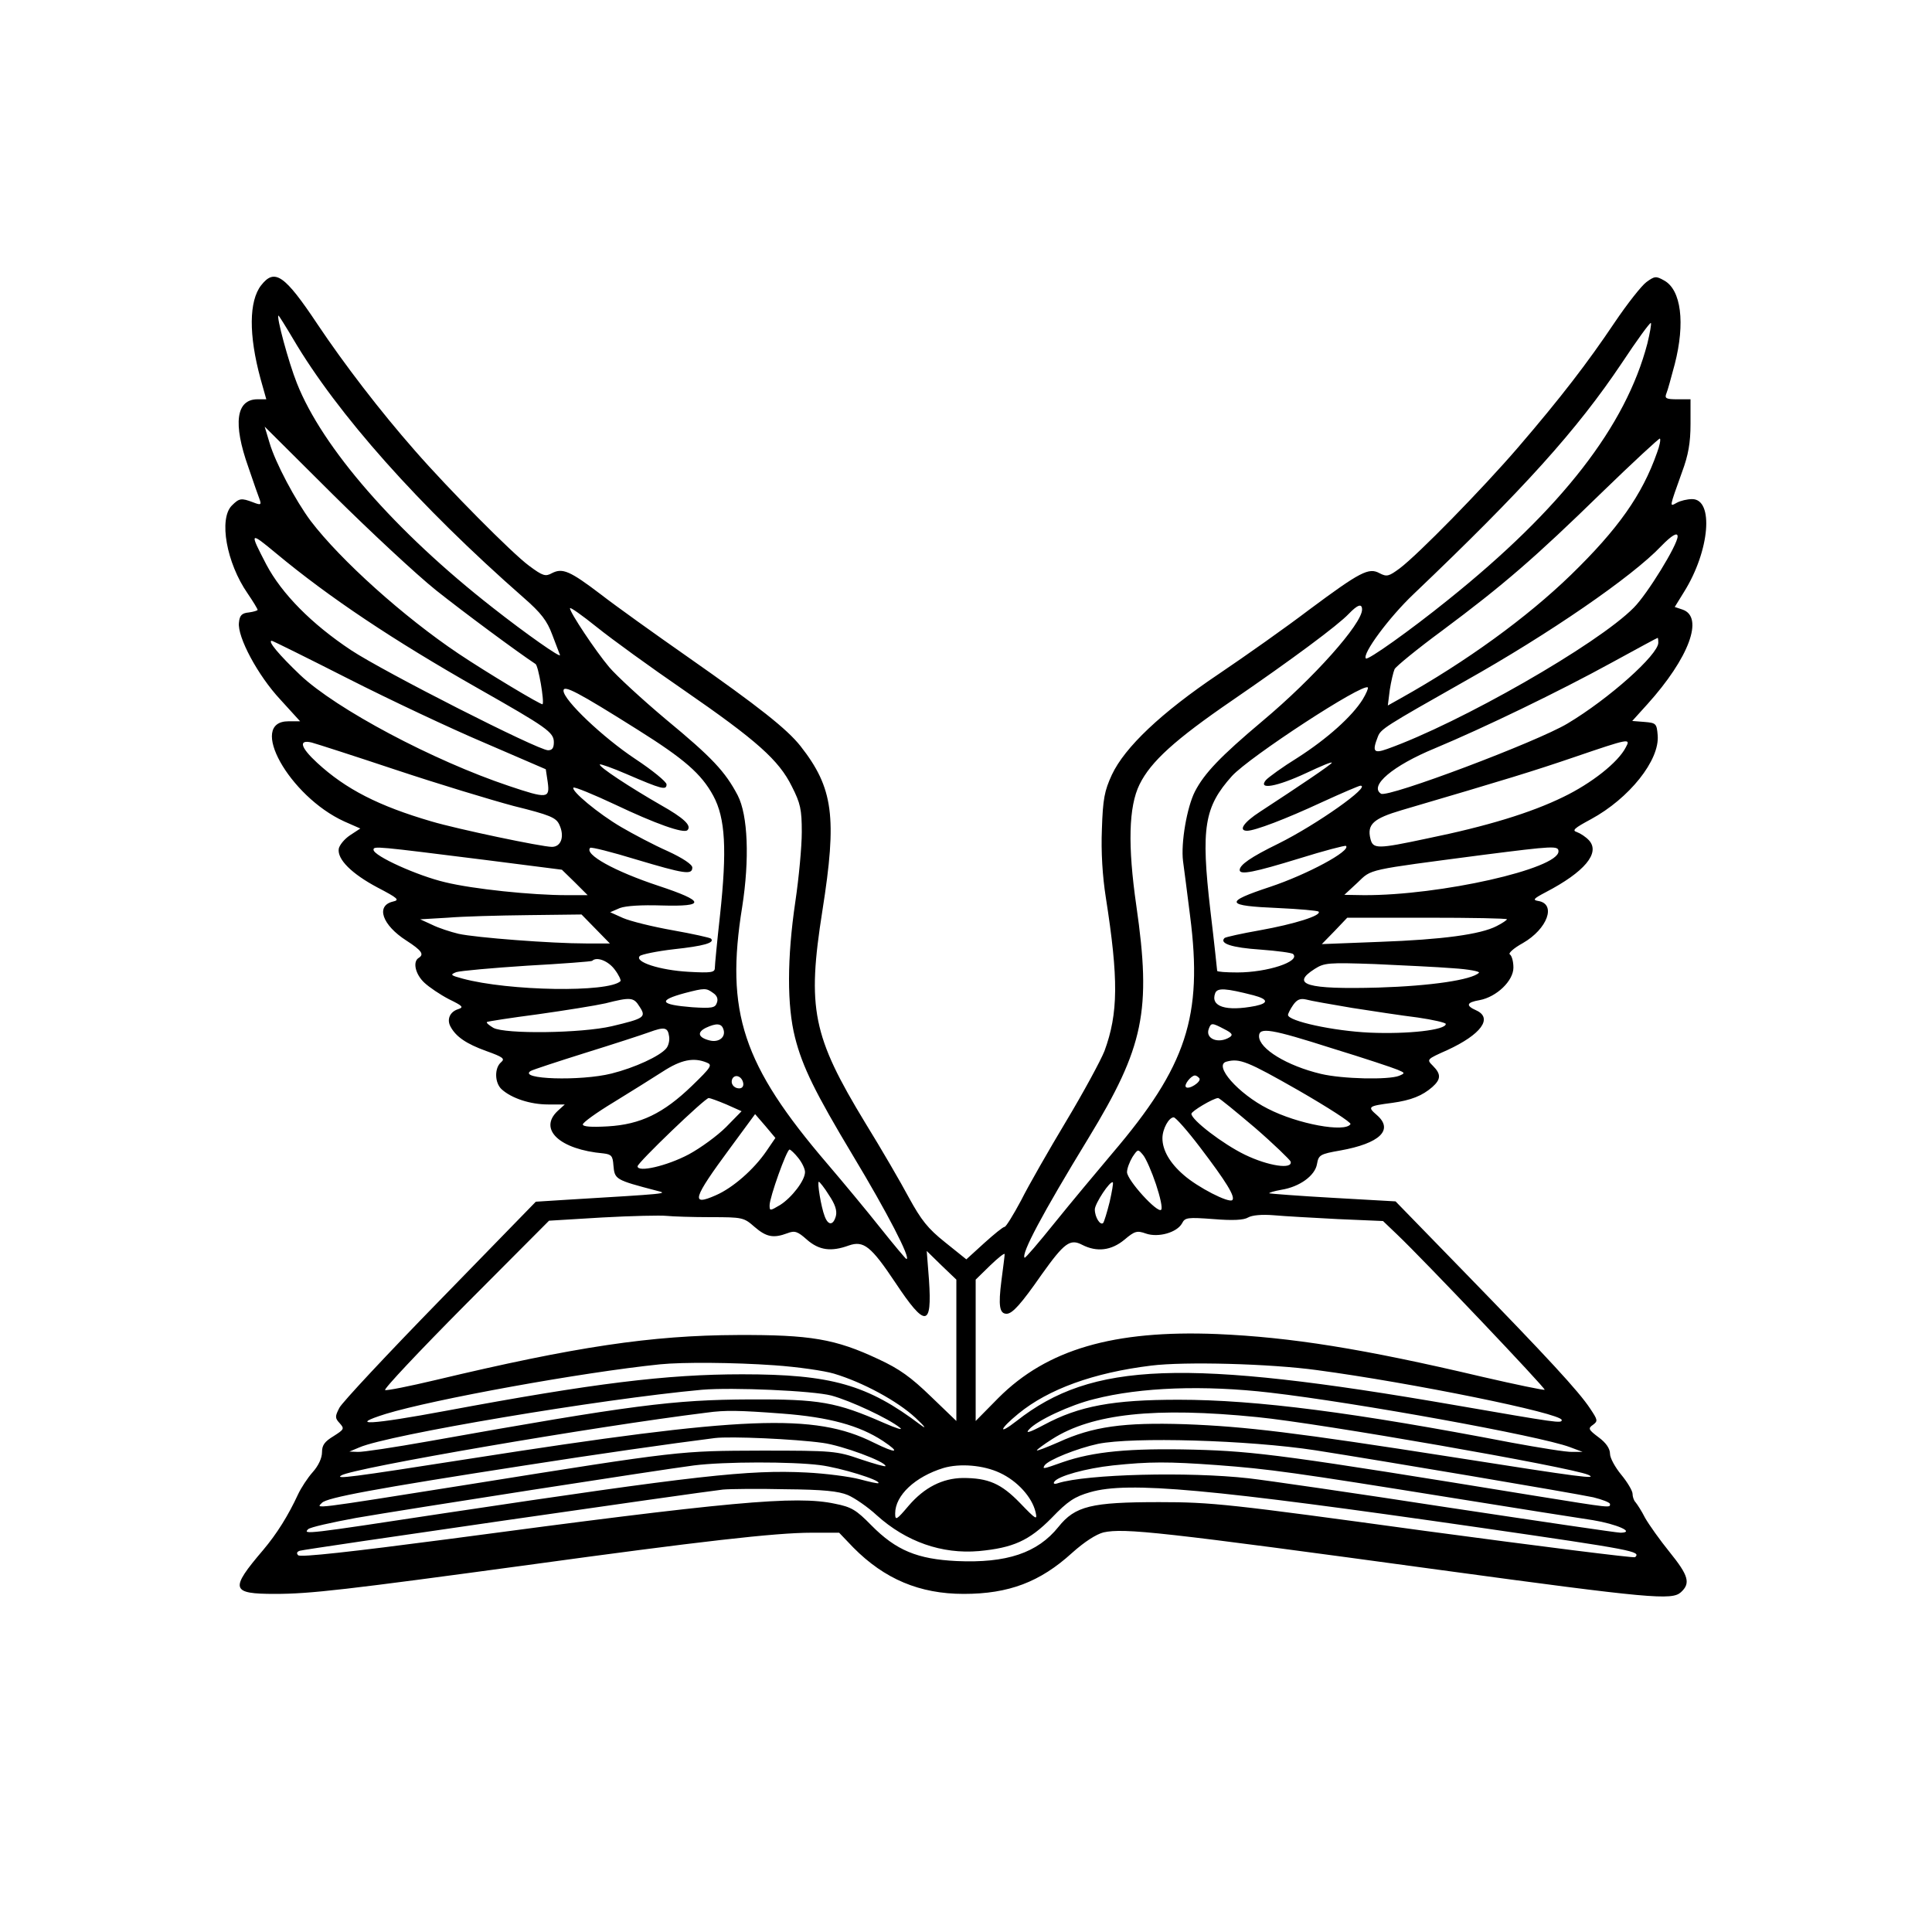 <?xml version="1.0" encoding="UTF-8" standalone="yes"?>
<svg version="1.0" xmlns="http://www.w3.org/2000/svg" width="450pt" height="450pt" viewBox="0 0 600 600" preserveAspectRatio="xMidYMid meet">
  <g transform="translate(0,600) scale(0.1,-0.1)" fill="#000000" stroke="none">
    <path d="M811 5114 c-38 -49 -39 -154 -2 -290 l18 -64 -27 0 c-67 0 -77 -75
-29 -210 16 -47 32 -93 36 -103 5 -15 2 -16 -21 -7 -37 14 -43 13 -66 -10 -41
-41 -17 -178 49 -273 17 -25 31 -48 31 -51 0 -2 -12 -6 -27 -8 -22 -2 -29 -9
-31 -32 -5 -44 58 -163 129 -239 l61 -67 -36 0 c-128 0 2 -233 173 -311 l50
-22 -32 -21 c-18 -12 -33 -31 -35 -42 -5 -33 41 -78 120 -120 65 -34 70 -39
48 -44 -54 -13 -33 -73 42 -121 48 -31 56 -43 38 -54 -19 -12 -10 -51 18 -77
15 -14 49 -37 76 -51 43 -21 47 -25 29 -31 -26 -8 -36 -32 -24 -54 17 -32 50
-54 111 -76 53 -19 59 -24 46 -35 -21 -18 -20 -64 2 -84 31 -28 89 -47 144
-47 l52 0 -22 -20 c-61 -57 6 -120 142 -132 25 -3 29 -8 31 -37 4 -44 5 -45
135 -79 37 -9 35 -9 -281 -28 l-95 -6 -297 -305 c-164 -168 -305 -319 -313
-335 -14 -27 -14 -32 1 -48 15 -17 14 -19 -19 -40 -28 -17 -36 -28 -36 -50 0
-18 -11 -42 -29 -62 -16 -18 -36 -49 -45 -68 -31 -67 -66 -123 -109 -174 -104
-122 -100 -136 37 -136 110 0 220 13 787 90 532 73 767 100 879 100 l86 0 44
-46 c97 -98 206 -144 343 -144 140 0 237 37 336 127 39 35 75 58 98 64 65 14
176 2 1048 -117 654 -89 717 -94 745 -69 31 28 24 52 -35 125 -30 37 -64 85
-76 106 -11 22 -25 43 -30 49 -5 5 -9 17 -9 26 0 9 -16 36 -35 59 -19 23 -35
52 -35 65 0 16 -12 34 -35 51 -32 24 -34 28 -18 39 16 12 15 15 -9 51 -35 53
-132 158 -388 421 l-216 222 -194 11 c-107 6 -196 13 -198 14 -2 2 15 7 37 11
57 9 105 44 111 80 5 28 9 31 72 42 123 22 167 64 114 110 -30 26 -28 28 48
38 58 8 93 22 124 49 27 24 28 40 2 66 -20 20 -20 20 45 49 104 48 142 99 90
123 -34 15 -31 25 10 32 53 10 105 60 105 101 0 19 -5 37 -11 41 -6 3 11 19
40 35 77 44 105 122 48 131 -18 3 -15 7 23 27 121 63 170 122 135 161 -10 11
-27 22 -38 26 -16 5 -8 12 44 40 118 64 214 183 207 261 -3 36 -5 38 -41 41
l-38 3 47 52 c129 143 177 271 109 294 l-24 8 29 47 c80 128 93 288 25 288
-15 0 -36 -5 -47 -11 -24 -13 -25 -19 16 96 19 51 26 90 26 148 l0 77 -41 0
c-35 0 -40 3 -34 18 4 9 15 50 26 91 33 128 20 231 -33 260 -25 14 -29 14 -55
-5 -15 -11 -60 -68 -99 -126 -84 -125 -166 -232 -300 -388 -112 -130 -310
-332 -367 -375 -34 -25 -40 -27 -63 -15 -33 18 -59 5 -219 -114 -71 -54 -197
-143 -280 -199 -180 -121 -292 -228 -332 -313 -23 -50 -28 -75 -31 -169 -3
-71 2 -147 12 -211 40 -255 39 -361 -4 -478 -12 -30 -65 -128 -119 -218 -54
-90 -117 -200 -140 -246 -24 -45 -47 -82 -51 -82 -5 0 -33 -23 -63 -50 l-56
-51 -66 53 c-54 43 -74 69 -112 138 -25 47 -86 152 -136 233 -164 270 -181
355 -133 659 46 291 34 381 -68 511 -42 53 -129 122 -349 276 -103 72 -226
160 -271 195 -96 73 -119 83 -152 66 -20 -11 -28 -9 -71 23 -53 39 -251 239
-354 357 -109 124 -220 269 -303 393 -102 153 -133 175 -175 121z m99 -166
c137 -233 391 -519 716 -804 55 -48 73 -72 89 -115 11 -29 22 -58 24 -63 5
-12 -106 66 -209 147 -303 237 -529 497 -608 697 -26 65 -65 210 -57 210 1 0
22 -33 45 -72z m4206 -15 c-67 -256 -265 -512 -619 -796 -119 -96 -249 -188
-255 -182 -13 13 72 128 148 200 342 326 507 509 647 718 47 71 87 126 90 124
2 -3 -3 -31 -11 -64z m-3762 -766 c88 -70 253 -192 309 -229 9 -5 28 -117 22
-125 -3 -4 -176 100 -261 157 -170 114 -366 290 -459 412 -47 63 -110 181
-128 243 l-15 50 211 -210 c117 -116 261 -250 321 -298z m3792 427 c-46 -131
-121 -237 -267 -379 -137 -133 -326 -270 -528 -383 l-41 -23 6 48 c4 26 11 56
15 65 5 9 71 63 147 119 192 143 290 228 495 428 98 95 180 171 182 169 3 -3
-1 -23 -9 -44z m64 -260 c0 -26 -94 -179 -136 -221 -112 -114 -541 -359 -766
-439 -42 -15 -47 -8 -29 38 9 24 22 32 271 173 260 146 519 324 609 419 33 34
51 44 51 30z m-4353 -52 c166 -138 364 -270 628 -420 213 -121 235 -136 235
-167 0 -18 -5 -25 -18 -25 -31 0 -511 244 -612 311 -122 81 -215 175 -263 266
-53 102 -52 103 30 35z m1265 -424 c229 -158 297 -219 337 -300 27 -53 31 -72
31 -142 0 -45 -9 -142 -20 -216 -26 -176 -26 -324 -1 -422 23 -91 63 -172 180
-367 106 -176 181 -321 166 -321 -2 0 -39 44 -82 98 -42 53 -116 142 -163 197
-264 308 -318 472 -265 799 23 147 18 284 -14 346 -39 74 -79 117 -223 236
-75 63 -154 136 -176 162 -43 51 -122 170 -122 183 0 5 38 -22 84 -59 46 -37
166 -124 268 -194z m2108 249 c0 -44 -149 -212 -309 -346 -132 -111 -181 -163
-210 -219 -25 -49 -44 -160 -37 -216 3 -22 13 -99 22 -171 40 -311 -11 -466
-241 -736 -49 -58 -130 -155 -180 -217 -49 -61 -91 -110 -93 -108 -11 12 54
135 198 371 173 284 196 396 149 722 -27 187 -24 308 10 377 35 71 110 139
288 261 185 127 328 233 362 269 27 28 41 33 41 13z m920 -103 c0 -37 -153
-174 -282 -251 -95 -57 -557 -231 -579 -218 -38 24 36 87 167 141 153 64 385
176 549 266 77 42 141 77 143 77 1 1 2 -6 2 -15z m-4068 -112 c128 -65 319
-155 423 -199 l190 -82 6 -40 c7 -51 -1 -52 -120 -12 -236 79 -537 239 -649
345 -66 63 -102 106 -88 106 3 0 110 -53 238 -118z m898 -158 c145 -91 198
-137 235 -205 38 -70 43 -168 21 -372 -9 -81 -16 -154 -16 -163 0 -14 -11 -16
-82 -12 -89 5 -169 31 -151 49 5 5 53 15 105 21 93 10 129 20 116 33 -3 3 -57
15 -119 26 -62 11 -131 28 -154 38 l-40 18 30 13 c19 7 67 10 130 8 138 -4
135 13 -10 61 -136 45 -232 98 -212 118 3 3 67 -13 142 -36 151 -45 175 -49
175 -25 0 9 -29 29 -77 51 -43 19 -107 53 -143 74 -72 42 -158 114 -149 123 3
3 62 -21 130 -53 122 -58 213 -91 224 -79 14 14 -12 38 -83 78 -94 54 -195
120 -189 126 2 2 39 -11 83 -30 109 -47 124 -51 124 -32 0 8 -44 44 -97 79
-101 67 -223 183 -223 212 0 19 44 -4 230 -121z m2252 94 c-33 -53 -110 -122
-202 -181 -47 -29 -91 -61 -99 -70 -25 -31 35 -20 125 22 47 22 82 37 80 32
-4 -7 -99 -71 -223 -152 -51 -33 -68 -59 -40 -59 24 0 119 36 233 89 61 28
115 51 119 51 35 0 -136 -121 -255 -180 -86 -42 -120 -66 -120 -82 0 -16 45
-7 185 36 77 24 142 41 145 39 17 -15 -121 -89 -235 -127 -145 -48 -141 -59
25 -66 65 -3 121 -8 125 -11 11 -12 -76 -39 -182 -58 -57 -10 -106 -21 -110
-24 -17 -17 22 -30 111 -36 53 -4 99 -10 102 -14 23 -23 -80 -57 -173 -57 -35
0 -63 2 -63 5 0 2 -9 87 -21 187 -30 258 -19 322 67 418 55 60 407 290 422
275 2 -2 -5 -19 -16 -37z m-3002 -219 c129 -43 294 -93 365 -112 113 -28 132
-36 142 -58 17 -36 6 -69 -23 -69 -31 0 -293 55 -374 79 -164 48 -266 100
-355 182 -52 48 -59 73 -17 63 15 -4 133 -42 262 -85z m3819 70 c-24 -47 -107
-112 -194 -154 -100 -49 -237 -91 -423 -129 -155 -33 -168 -33 -176 -1 -11 45
9 63 97 89 330 97 408 121 537 165 170 58 175 59 159 30z m-3539 -350 l235
-30 40 -39 40 -40 -65 0 c-109 0 -291 19 -377 40 -86 20 -223 82 -223 101 0
12 7 11 350 -32z m3330 27 c0 -54 -367 -137 -604 -136 l-61 1 41 38 c45 43 24
38 389 86 220 28 235 29 235 11z m-2990 -241 l44 -45 -74 0 c-107 0 -342 18
-396 30 -25 6 -62 18 -82 28 l-37 17 85 5 c47 4 159 7 250 8 l166 2 44 -45z
m2830 30 c0 -2 -14 -12 -32 -21 -50 -26 -169 -42 -363 -49 l-180 -7 40 41 39
41 248 0 c136 0 248 -2 248 -5z m-2771 -156 c13 -17 20 -33 18 -36 -37 -36
-347 -31 -491 8 -37 10 -39 12 -19 20 13 4 112 13 220 20 109 6 200 13 202 15
14 14 50 0 70 -27z m2604 4 c48 -3 84 -10 80 -14 -22 -22 -149 -41 -313 -46
-221 -6 -274 9 -197 58 30 19 42 20 187 15 85 -4 195 -9 243 -13z m-2298 -77
c12 -8 16 -19 11 -31 -5 -15 -16 -17 -77 -13 -100 8 -107 21 -22 44 62 16 66
16 88 0z m1678 -7 c45 -12 48 -24 6 -33 -92 -18 -141 -2 -125 40 7 17 33 15
119 -7z m-1907 -35 c22 -33 15 -37 -86 -61 -94 -22 -332 -25 -368 -5 -13 8
-22 15 -20 18 3 2 74 13 158 24 85 12 179 27 210 34 79 20 88 19 106 -10z
m2212 -4 c64 -10 156 -24 205 -30 48 -7 87 -16 87 -20 0 -19 -118 -32 -235
-27 -114 5 -255 36 -255 55 0 4 7 18 16 31 12 17 22 21 40 17 14 -4 77 -15
142 -26z m-1952 -65 c10 -25 -13 -44 -43 -36 -35 9 -39 25 -11 39 32 15 48 14
54 -3z m1556 -1 c24 -12 28 -18 17 -25 -35 -22 -77 -5 -65 26 7 19 10 19 48
-1z m-1724 -23 c2 -12 -2 -29 -9 -37 -20 -24 -98 -60 -170 -78 -96 -24 -292
-18 -251 8 7 4 83 29 169 56 87 27 176 56 198 64 49 18 59 16 63 -13z m2060
-37 c98 -30 188 -60 202 -66 24 -10 24 -11 5 -19 -33 -13 -176 -10 -243 6
-105 25 -192 78 -192 117 0 29 37 23 228 -38z m-1943 -44 c18 -7 14 -14 -46
-72 -89 -86 -160 -120 -261 -126 -52 -3 -78 -1 -78 6 0 6 43 37 96 69 52 32
121 75 152 95 57 37 96 45 137 28z m1837 -86 c92 -53 165 -100 162 -105 -16
-27 -164 0 -257 48 -91 46 -170 135 -128 146 41 11 65 1 223 -89z m-1724 23
c2 -10 -3 -17 -12 -17 -18 0 -29 16 -21 31 9 14 29 6 33 -14z m1417 14 c6 -11
-33 -36 -42 -27 -7 7 16 36 28 36 4 0 10 -4 14 -9z m-1469 -81 l47 -21 -48
-49 c-27 -27 -79 -65 -116 -85 -68 -36 -159 -57 -159 -37 0 11 209 212 221
212 4 0 29 -9 55 -20z m1641 -72 c59 -51 108 -99 111 -105 8 -26 -70 -14 -142
21 -68 33 -166 108 -166 127 0 8 67 48 83 49 4 0 55 -42 114 -92z m-1517 -73
c-39 -57 -104 -114 -157 -137 -79 -35 -72 -11 44 146 l78 106 32 -37 31 -37
-28 -41z m1346 13 c83 -109 111 -155 101 -165 -11 -10 -108 40 -151 78 -43 37
-66 77 -66 114 0 29 20 65 35 65 6 0 43 -42 81 -92z m-1247 -34 c12 -15 21
-34 21 -44 0 -26 -41 -79 -77 -102 -32 -19 -33 -19 -33 -1 0 24 53 173 62 173
3 0 16 -12 27 -26z m1111 -82 c13 -39 21 -75 16 -79 -11 -12 -106 92 -106 117
0 11 8 32 17 47 17 25 17 25 33 6 9 -11 27 -52 40 -91z m-1016 -33 c19 -28 26
-48 22 -65 -8 -30 -24 -31 -35 -1 -11 28 -24 107 -18 107 2 0 17 -18 31 -41z
m872 -22 c-8 -32 -17 -61 -20 -65 -9 -9 -26 18 -26 42 0 18 48 91 56 84 2 -2
-3 -30 -10 -61z m-1239 -47 c99 0 103 -1 136 -30 37 -32 59 -36 102 -20 23 9
32 6 61 -20 38 -33 75 -38 130 -18 46 16 69 -2 145 -116 93 -140 114 -138 104
9 l-7 90 46 -45 46 -44 0 -220 0 -219 -79 76 c-62 60 -98 86 -163 116 -134 63
-211 76 -438 75 -267 -1 -502 -36 -938 -140 -80 -19 -150 -33 -156 -31 -6 2
106 121 249 265 l260 261 165 10 c91 5 181 7 200 5 19 -2 81 -4 137 -4z m1948
-6 l140 -6 44 -42 c82 -78 462 -478 458 -482 -2 -2 -89 16 -193 40 -373 88
-595 123 -824 133 -322 13 -529 -48 -679 -198 l-71 -72 0 219 0 220 45 44 c25
24 45 40 45 35 0 -6 -5 -43 -10 -82 -10 -78 -6 -103 16 -103 18 0 45 30 109
122 70 98 88 112 126 92 45 -23 90 -18 131 16 32 27 39 29 67 19 38 -13 96 3
112 32 9 18 17 19 98 13 60 -5 94 -3 107 5 12 7 42 10 79 7 33 -3 123 -8 200
-12z m-1750 -454 c72 -5 155 -17 185 -26 90 -27 197 -85 253 -137 29 -27 36
-37 17 -23 -166 126 -279 158 -555 158 -236 0 -462 -28 -918 -113 -236 -44
-310 -48 -189 -10 147 45 608 129 852 154 70 7 228 6 355 -3z m1685 -15 c292
-39 760 -134 760 -155 0 -11 -12 -9 -330 46 -842 146 -1129 135 -1363 -49 -59
-46 -54 -26 6 23 93 76 233 127 412 149 104 13 369 6 515 -14z m-1508 -79 c59
-16 177 -71 213 -100 11 -9 -11 -2 -50 15 -148 65 -200 74 -415 73 -240 -1
-365 -17 -999 -130 -107 -19 -206 -34 -220 -33 l-26 1 31 13 c89 39 747 150
1064 179 95 8 345 -3 402 -18z m1363 9 c267 -31 836 -134 930 -169 l40 -15
-32 0 c-17 -1 -103 13 -190 29 -484 93 -790 133 -1033 133 -203 0 -308 -19
-418 -78 -45 -24 -59 -28 -46 -14 25 28 128 76 202 94 144 37 341 44 547 20z
m-1516 -65 c146 -11 240 -37 313 -85 57 -38 42 -40 -29 -5 -184 92 -402 83
-1253 -50 -377 -59 -420 -64 -400 -52 36 23 787 152 1135 195 58 8 101 7 234
-3z m1476 -11 c194 -19 971 -155 1027 -179 33 -15 -21 -8 -422 55 -486 76
-642 95 -830 102 -191 6 -286 -7 -393 -56 -37 -16 -67 -28 -67 -25 0 2 21 18
48 35 124 79 319 100 637 68z m-1350 -80 c60 -8 195 -58 195 -72 0 -3 -35 7
-77 21 -75 26 -86 27 -308 27 -255 -1 -246 1 -915 -106 -492 -78 -469 -75
-450 -56 16 16 159 43 630 116 217 34 455 68 590 85 48 6 250 -3 335 -15z
m1530 -23 c210 -33 791 -131 863 -146 28 -7 52 -16 52 -21 0 -12 7 -13 -235
26 -762 124 -864 138 -1057 143 -201 5 -313 -6 -408 -39 -62 -22 -63 -22 -56
-10 11 17 101 53 166 67 108 22 465 12 675 -20z m-1539 -46 c64 -8 190 -47
182 -56 -2 -2 -28 4 -58 12 -30 8 -105 18 -166 21 -179 9 -341 -9 -1121 -126
-434 -66 -443 -67 -426 -50 6 6 73 21 149 35 156 27 941 149 1049 163 95 12
304 12 391 1z m1234 0 c161 -12 240 -23 725 -101 204 -33 402 -64 442 -70 73
-12 133 -38 86 -39 -12 0 -255 36 -540 79 -285 44 -562 84 -615 90 -187 21
-503 13 -592 -15 -11 -4 -16 -2 -12 4 11 18 99 42 182 51 114 12 172 12 324 1z
m-675 -24 c54 -25 100 -75 111 -122 6 -26 2 -24 -48 28 -59 61 -99 78 -178 78
-63 -1 -119 -29 -168 -86 -38 -45 -42 -47 -42 -24 0 56 62 114 150 141 51 15
124 9 175 -15z m-472 -69 c21 -9 62 -37 90 -63 91 -82 202 -121 317 -111 106
10 156 32 226 103 50 52 71 66 120 80 118 34 370 11 1209 -110 483 -70 501
-74 483 -92 -4 -3 -298 34 -655 82 -606 83 -659 89 -823 89 -211 0 -261 -12
-313 -77 -65 -81 -161 -113 -316 -106 -122 6 -188 33 -265 111 -47 48 -62 57
-113 67 -121 26 -326 7 -1202 -110 -298 -39 -458 -57 -465 -50 -6 6 -4 11 5
14 14 5 1234 181 1314 190 22 2 110 3 195 1 117 -1 164 -6 193 -18z"/>
  </g>
</svg>